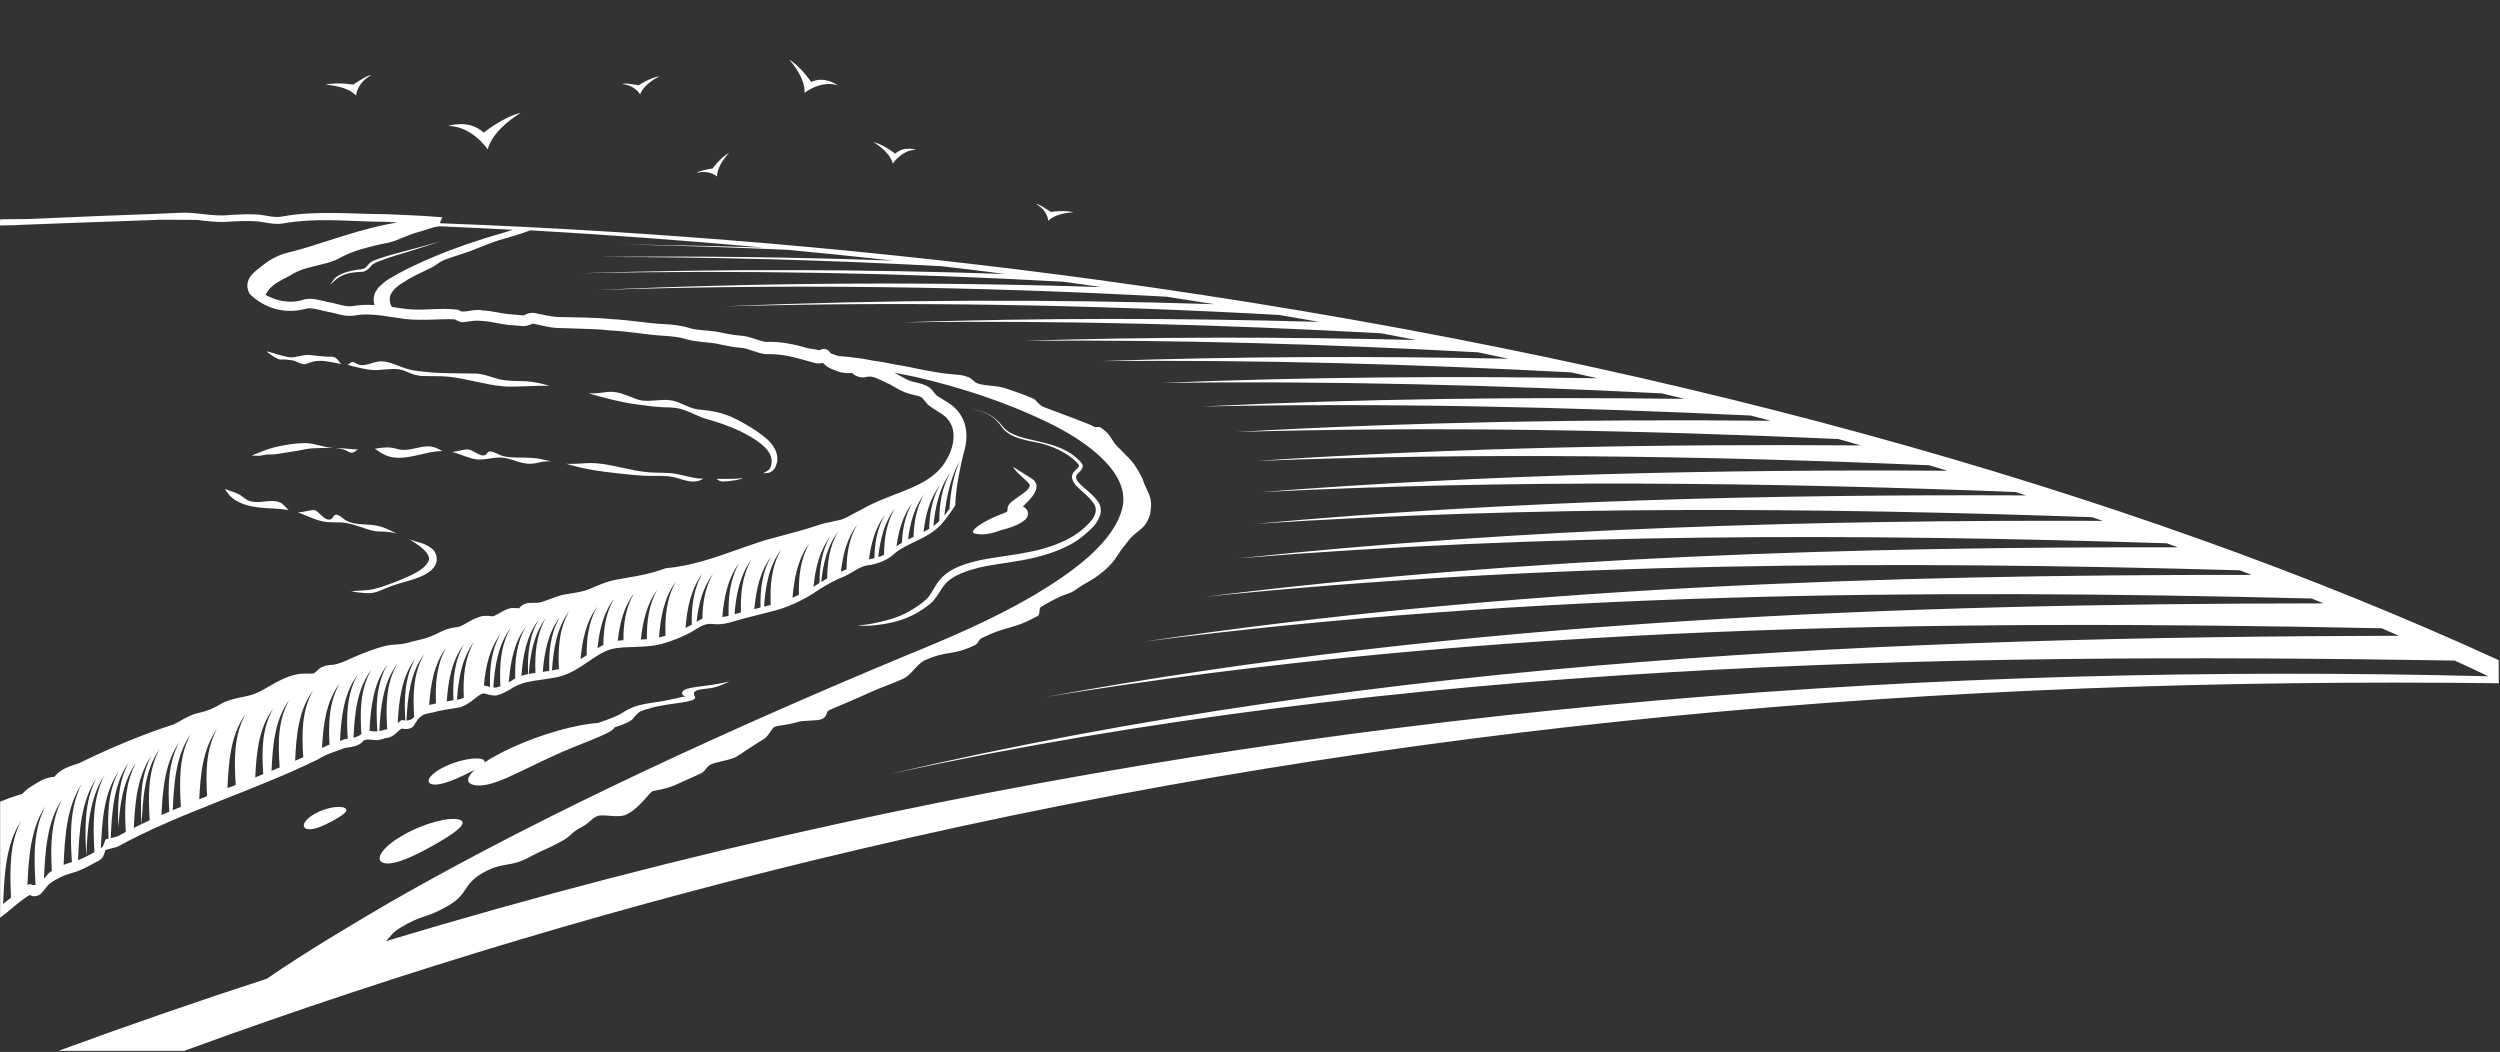 <svg width="1906" height="802" viewBox="0 0 1906 802" fill="none" xmlns="http://www.w3.org/2000/svg">
<rect x="0" y="0" width="1906" height="802" fill="#333333" stroke="none"/>
<g clip-path="url(#clip0)">
<path d="M311.5 191.8C324.7 187.7 335.4 184.2 335.4 184.2C335.4 184.2 324.5 187.2 311.1 190.8C304.4 192.6 297 194.4 290.2 196.8C286.8 198 283.1 198.9 281 201.5C278.8 204.1 278 205.1 275.2 205.3C264.8 206.3 257.4 209.5 254.9 212.6C252.4 215.8 251.7 217.2 251.7 217.2C251.7 217.2 252.9 215.9 255.9 213.3C259 210.5 264.8 207.4 275.7 207.3C278.5 207.3 281.7 204.6 283 202.7C284.3 200.8 288 199.6 291.1 198.4C297.6 195.9 304.9 193.8 311.5 191.8Z" fill="white"/>
<path d="M367.8 578.9C362.9 577 350 579.3 339.2 584.4C328.4 589.6 323.8 595.8 328.7 597.7C333.6 599.6 344.2 595.6 355 590.4C357.5 589.2 359.8 588 361.9 586.9C355.4 592.9 355 597.4 362 598.6C374.8 600.8 393.5 589.3 421.8 576.3C443 566.5 467.5 559 468.5 554.5C474.8 552.6 480.9 550.2 483 547.5C487.4 541.8 488.3 542.1 496.9 539.6C510.6 535.7 532.4 535.7 529.8 531.1C526 524.6 538 525.8 544.1 524.2C551.6 522.2 555.9 519.5 555.9 519.5C539.5 524 520.9 523 520.1 528C519.2 533 530.9 528.7 513.3 532.9C495.7 537 487.2 535.2 474.6 543.4C470.8 545.9 463.7 548.6 455.7 551.2C439.7 552.2 412.9 559.5 389.7 570.2C381.5 574 374.7 577.8 369.4 581.3C369.6 580.2 369.2 579.4 367.8 578.9Z" fill="white"/>
<path d="M253.7 625.8C261.7 621.4 266.8 617.7 262.6 615.9C258.5 614.1 248.4 615.8 240.4 620.2C232.4 624.6 229.3 630 233.5 631.8C237.6 633.5 245.6 630.2 253.7 625.8Z" fill="white"/>
<path d="M292.4 657.9C299.9 660.2 315.7 652.9 331.6 643.8C347.6 634.7 357.7 627.2 350.2 624.9C342.7 622.6 323.4 627.5 307.5 636.6C291.6 645.6 285 655.6 292.4 657.9Z" fill="white"/>
<path d="M705.7 457.4C696 465.7 685.8 470.2 677.8 472.4C661.5 477 653.8 476.7 653.8 476.7C653.8 476.7 661.3 478.4 678.5 474.9C687 473.2 698 469.4 709 460.5C714.8 455.8 717.3 448 722.4 443.4C727.9 438.5 736.1 435.4 745.4 433C764 428.3 791.2 428.4 816 415.2C822.1 411.9 827.5 407.5 832.5 402.6C837 398.1 841.9 390 837.6 383.2C833.6 377 827.6 373.3 823.2 368.8C821 366.6 819.6 364.2 820.9 362C821.7 360.6 827.9 356.8 824.5 352.9C806.4 332.2 775.5 339.3 764.3 324.9C753.7 311.3 739.9 312.4 739.9 312.4C739.9 312.4 754.2 311.6 763.6 325.3C768.7 332.8 778.9 335.2 789.8 337.2C800.7 339.2 814.8 345.2 822.1 353.9C823.8 356 820.7 357.1 818.3 360.4C815.7 364 818.6 368.3 820.8 370.6C825.6 375.5 831.3 379.4 834.3 384.6C837.3 389.9 834.1 395.1 829.4 399.8C824.8 404.4 819.6 408.3 813.8 411.2C790.3 423.2 763.5 423 744.1 427.8C734.4 430.2 725 433.5 718.7 439.7C711.9 446.5 710.6 453.3 705.7 457.4Z" fill="white"/>
<path d="M768.4 386.3C767.6 389.3 769.2 389.8 765.9 391C749.4 397 738.2 405.2 742.7 406.6C751.4 409.2 761.3 404.7 762.2 404.5C768.4 402.8 776.8 400.6 781.7 396.1C785.1 392.9 784.1 387.8 779.8 386.2C780.4 385.6 781 385 781.7 384.3C786.1 380 794.2 371.9 788 365.9C786.9 364.8 772.6 356.3 772.4 355.9C773.8 359.6 784 367.4 784.8 369.1C787.4 374.2 769.8 380.8 768.4 386.3Z" fill="white"/>
<path d="M1905 515.8V503.3C1621.5 373.4 1257.1 270.7 838.7 213.6C670.8 190.7 501.2 176.4 335.4 170.2C336.1 167.5 336.9 166.5 337.4 165.7L334 165.4C320.6 164.3 307.5 163.9 294.2 163.3C268 163.2 240.9 160.3 214.9 165.1C208.4 166.3 202.4 163.8 195.4 163.5C188.7 163.1 182 163.5 175.4 163.9C162.3 165.5 149.4 161.3 135.8 162.3C109.4 163.6 82.9 164.2 56.4 165.5L20.6 167C12.6 167.1 5.5 167.1 0.1 167.2V167.9C1 167.9 2 167.9 3.1 167.9L0 168V171.9C3 171.9 5.7 171.8 5.7 171.8L11 171.7C12 171.7 13.7 171.6 16.8 171.4L56.4 169.9L95.8 168.5L123 167.5C130.5 167.5 137 167.5 141.9 167.6C144.8 167.6 147.8 167.6 150.7 167.7C151.8 167.8 152.9 167.9 153.9 168.1C160.9 168.9 168.2 169.7 175.6 168.9C181.8 168.6 188.4 168.3 194.9 168.7C197.1 168.8 199.4 169.2 201.9 169.6C206.2 170.4 210.7 171.1 215.4 170.4C218.7 169.8 222 169.3 225.3 169C240.7 167.3 255.8 167.8 271.6 168.5C278.9 168.8 286.5 169.1 294 169.1C294 169.1 295 169.1 296 169.2C297 169.3 298 169.3 298 169.3C298 169.3 301.1 169.4 302.7 169.5C300.6 170 298.5 170.5 296.3 170.8C295.8 170.9 295.4 171 294.9 171.1C279.7 174.1 265 178.8 250.9 183.3C240.7 186.6 230.1 190 219.6 192.6C213.3 194 206.4 197.4 200.3 202.3L198.3 203.9C194.7 206.6 188.6 211 188.6 217.7C188.6 219.5 189 221.5 190.1 223.6L190.3 224L190.6 224.3C201.7 235.2 217.2 239.4 232 235.7H232.1H232.2C235.9 234.4 239.5 235.3 244.2 236.4L249.5 237.6C251.4 237.9 253.3 238.4 255.4 238.9C259.9 240.1 265 241.5 270.6 240.5C277.3 239.3 284.1 239.7 291.1 240.6C293.9 241 296.8 241.4 299.7 241.9L305.5 242.7L308.7 243.2C316.4 244.1 324.3 243.8 332 243.6C334.2 243.5 336.4 243.5 338.5 243.4C341.5 243.3 344.3 243.4 346.9 243.5C347 243.6 347.2 243.7 347.4 243.8C348.9 244.7 351.7 246.1 354.1 245.5L359.2 244.8C359.3 244.8 359.4 244.8 359.5 244.8C362 244.4 364.6 244.4 367.8 244.7C371.4 244.9 374.7 245.5 378.3 246.2C381.2 246.8 384.2 247.3 387.5 247.7L397.5 248.5C400.5 249 403.4 247.9 405.3 247.1C405.3 247.1 405.9 246.9 406.3 246.7L410.5 247.6C412.1 248 413.8 248.3 415.5 248.7C419.2 249.5 423.1 250.1 426.8 250.1L434 250.3L436.2 250.4C446.4 250.7 456.1 250.9 466.2 252C473.1 252.3 480 253.2 486.6 254C492.8 254.8 499.3 255.6 505.9 256C512.6 256.4 518.3 257 524.2 258.9C524.2 258.9 524.2 258.9 524.3 258.9C525.9 259.3 527.5 259.7 529.1 259.9C532.3 260.4 535.3 260.7 538.3 261L544.7 261.7L549.6 262.7C549.7 262.7 549.9 262.7 550 262.8C554.7 263.8 559.9 264.8 564.5 265.1C567.5 265.3 570.2 266.2 573.4 267.3C576.3 268.3 579.6 269.4 583.4 270H583.6H583.8C595.8 269.6 605.2 272.2 617.1 275.6L617.6 275.7L622.3 277H622.6C623.9 277.1 624.9 277.1 625.7 277C626.3 276.9 626.7 276.8 627.1 276.7C627.2 276.7 627.4 276.7 627.5 276.7C630.4 280.1 634.4 281.6 636.9 282.4L637.7 282.7C640.6 284.2 646.2 284.8 649.4 284.3C650.9 285.6 653.9 288 659 287.7H659.3L659.6 287.6C664.3 286.3 667.2 287.7 672.6 290.3L675 291.5H675.1C677.2 292.3 679.4 293.5 681.7 294.9C685.1 296.9 688.9 299.1 693.6 300.3L696.4 301C698.6 301.5 700.6 302 702.1 302.7L702.2 302.8H702.3C702.9 303 703.3 303.5 704.4 304.9L707.6 308.7L707.7 308.8C710.3 310.7 712.6 312.2 714.7 313.5C718.1 315.6 720.8 317.2 722.7 319.8C725.8 323.5 727 328 727 332.6C727 338.9 724.7 345.3 721.8 350.2C714 364.7 698.6 370.7 682.3 377C674 380.2 665.4 383.5 657.5 388.1C657.1 388.3 650.8 391.6 650.8 391.6C647.2 393.6 643.8 395.5 640.9 396.3L635.7 397.4C631 398.4 625.6 399.5 621.3 401.2C613 403.9 604.2 406.3 595.7 408.5L583.5 411.8C576.3 414.1 569.3 416.5 562.6 418.9C544.3 425.4 527.1 431.4 507.9 433.2H507.6L507.3 433.3C496.9 437.2 487.9 438.8 477.4 440.6L469.2 442.1C463.2 443.1 456.9 445.9 451.9 448L449.3 449.1C445.4 450.8 441.1 451.5 436.1 452.3L431.3 453.1C426.8 453.8 422.6 455.5 418.8 456.9C416.4 457.8 414 458.7 412 459.2C410.3 459.6 409.3 459.6 407.1 459.6L402.8 459.7H402.7C401.2 460 398.9 460.5 396.7 462.6L396.3 463C396.3 463 396.2 463.2 396.2 463.4C396.1 463.4 396.1 463.5 396.1 463.5C396.1 463.5 396 463.7 395.9 463.8C395.7 463.8 394.8 463.7 394.8 463.7L389.9 463.5L389.8 463.6C386.6 464.3 385.3 465 384.2 465.6L382.9 466.3L382.6 466.4C380.1 467.9 377.5 469.4 375.8 469.9C375.5 469.9 374.9 469.8 374.9 469.8C372.6 469.5 368.7 469.1 365.3 470.4C361.8 471.5 359 473.1 356.4 474.6L355 475.4C353.1 476.5 350.4 478 348.7 478.1C345.5 478.3 340.3 479.5 336.8 481.3C330.4 484.5 326.1 486.5 319.8 487.8C316.3 488.6 313 489.4 309.6 490.4C307.5 490.9 305.2 491.2 301.5 491.4C294.3 491.7 287.7 494.1 281.8 496.2L280.3 496.8C275.9 498.3 271.3 500.4 266.9 502.3L261.7 504.6C258.6 505.8 256.2 506.5 254 506.8L253 506.9C252.1 506.9 251.2 506.9 248.4 507.5C245 508.3 243.1 510 241.9 511.2L241.2 511.8L241.1 511.9C239.4 513.5 239.4 513.5 237.1 513.6H236C233.2 513.5 228.9 513.4 225.6 514.3C218.2 515.9 212 519.4 206.5 522.5L205.5 523.1C199.8 526.4 194.9 529.2 189.4 530.4C189.3 530.4 184.5 531.5 184.5 531.5C179.5 532.5 173.9 533.6 168.6 536.6C162.4 540.2 158.7 541.9 152 543.4C146.5 544.4 140.5 547.8 136.2 550.3C136.2 550.3 133 552.1 132.7 552.2C111.2 559 84.1 570.1 60 582C59.7 582.1 58.1 582.6 58.1 582.6C55.6 583.4 52.8 584.3 49.8 585.7C47.6 586.8 45.6 588.1 43.9 589.6C43.1 590.2 42.2 591.3 41.4 592.3C39.1 592.3 35.8 593.1 32.6 594.5H32.5H32.4C29.7 596 26.5 597.8 23.3 599.9C21 601.2 18.5 603.7 17.1 605.1C17.1 605.1 17 605.2 16.9 605.3C16.4 605.4 14 606.2 14 606.2L7.8 608.2C7.8 608.2 3.7 609.8 0.1 611.2V699.7C7.6 694.1 14 687.8 21.1 683.3L22.6 682.4C23 682.6 23.7 682.8 24.4 683C25.3 683.9 30.6 682.8 31.3 681.2C34.3 678.1 36.2 674.9 38 673.6C40 671.9 42.8 670.5 46.1 668.8C48.8 667.5 51.6 666.5 55 665.5C62.5 663.6 69 659.4 74.9 656.4C74.9 656.8 78.7 653.8 78.7 652.7C79.4 651.4 79.6 650.5 79.9 649.6C80 648.9 80.3 648.3 80.5 648C83.3 647.2 86.2 646.5 89.5 645.6C135.6 620.1 193.8 602.9 242.7 578.8C247.9 575.3 254.3 573.5 261.1 570.9C263.6 569.7 266.7 570 271.1 568.7C273.3 568 275.6 566.7 277.2 564.7C278.1 563.7 281.9 563.6 283.6 564C289.2 565.1 292.9 562.6 295.1 562.6C301.4 561.7 304.7 555 306.9 555.5C308.4 555.9 312.6 556.4 315.3 553.6C319.9 545.5 321.9 544.6 329.5 543.3C337.9 541 341.7 540.9 350.5 539.3C359.1 536.8 363.6 529.8 368.2 528.8C369.5 528.2 372.8 530.3 378 530.3C383.3 529.1 385.6 527.3 389 525.6C400.2 517.6 413.8 519.4 428.5 515.3C443.5 510.4 452.8 499.2 465.3 495.1C476.6 491.9 492.9 494.8 506.6 490.3C513.7 488.2 520.2 485.5 526.7 482.1C533.7 477.9 537.2 474.8 544.4 475.8C551.9 476.7 559.7 473.5 565.8 471.9L586.1 466.7C599.8 463.7 613.6 457.2 624.9 449.2C630.9 445.4 636.5 442.3 643.1 439.7C650.1 436.6 655.3 431.9 661.4 431C668.2 430.2 676.4 427.4 681.6 422.3C686.5 418.1 692.8 415.3 699.2 412.2C705.5 409.2 712.1 405.6 717.3 400.1C722.2 394.6 724.4 391.2 728.3 385.3C728.7 370.9 732.4 354.8 734.7 345.4C735.4 343.3 735.9 341.1 736.3 338.8V338.7C736.6 336.6 736.8 334.4 736.8 332.3C736.8 325.6 734.9 319 730.2 313.4C725.5 307.4 717.8 304.4 714 301.4C712.6 300.3 710.3 295.7 706.1 294C702.5 292.3 699 291.8 696 291C691.4 290 687.1 286.8 681.9 284.2C687.5 285.2 693 286.3 698.5 287.5C732.5 295.3 767.2 306.7 798.4 321.8C828.4 336.2 861.2 360.1 855.9 386.3C849.9 413.4 817.6 436.3 788.5 453.7C758 471.6 725.3 485.7 691.7 499.4C624.5 527.3 557.8 556.6 491.8 587.6C425.9 618.7 360.7 651.6 297.3 687.9C265.6 706.5 233.9 725.3 203.4 746.2C150.1 763.5 97.1 781.9 44.5 801.2H140.3C308.9 739.6 481.2 688.3 656.1 647.3C1068.9 550.2 1480.6 515.9 1905.1 520.9L1905 515.8ZM8.4 684.4C6.4 686 4.5 687.6 2.4 689.2C3.3 665.1 4.8 643 16 625.9C7.3 643.1 7.4 662.4 8.4 684.4ZM27.1 674.7C25.8 674.9 24.7 674.9 24.3 674.5C23.5 674.3 22.9 674.1 22.5 673.9L21 674.8C20.9 674.8 20.9 674.9 20.9 674.9C21.8 654 23.3 631.8 34.6 614.6C25.1 633.1 25.9 654 27.1 674.7ZM39.5 664C38.9 664.4 38.4 664.8 37.9 665.1C36.6 666.1 35.3 667.9 33.5 670C34.4 649.1 35.8 626.7 47.2 609.5C38.7 626.4 38.5 645.2 39.5 664ZM54.8 657.3C52.5 657.9 50.4 658.6 48.5 659.4C49.4 638.2 50.7 615.4 62.2 597.8C52.9 616.1 53.6 636.8 54.8 657.3ZM72 649.7C68.1 651.8 64 654.1 59.5 655.8C60.4 634.4 61.6 611.4 73.3 593.6C64 611.9 64.7 632.5 65.8 652.9C66.7 631.6 68 608.8 79.5 591.2C70.4 609.3 70.9 629.6 72 649.7ZM80.5 640C80.3 640.3 80 640.9 79.9 641.6C79.6 642.4 79.3 643.3 78.7 644.6C78.7 645.1 77.8 646 76.9 646.8C77.8 625.6 79.2 604.3 90.6 587.9C82.2 603.5 81.9 621 82.8 639.3C82 639.6 81.2 639.8 80.5 640ZM89.5 637.7C87.7 638.2 86 638.6 84.4 639C85.3 619.1 86.6 597.7 98.1 581.3C89.9 596.6 89.5 613.7 90.3 630.8C91.3 613.5 93.7 595.8 103.6 581.7C94.9 598 94.9 616.1 95.9 634.3C93.8 635.4 91.6 636.5 89.5 637.7ZM102 631.2C102.9 612 104.6 591.7 115.6 575.9C106.9 592.1 106.9 610.2 107.9 628.3C105.9 629.3 104 630.2 102 631.2ZM114.1 625.4C112 626.3 110 627.3 108 628.3C108.9 608.5 110.3 587.3 121.7 571C112.7 587.8 113 606.6 114.1 625.4ZM123.1 621.4C124 602.1 125.6 581.7 136.7 565.8C127.9 582.2 128 600.5 129.1 618.8C127 619.7 125.1 620.6 123.1 621.4ZM137.9 615.1C135.8 616 133.7 616.8 131.7 617.7C132.6 597.7 133.9 576.1 145.4 559.6C136.2 576.7 136.8 596 137.9 615.1ZM157.9 607C155.9 607.8 153.9 608.6 151.9 609.4C152.8 590.7 154.5 571 165.5 555.7C156.8 571.5 156.9 589.3 157.9 607ZM179.7 598.5C177.6 599.3 175.5 600.1 173.4 600.9C174.3 581.5 175.6 560.7 187.1 544.6C178 561.3 178.6 580 179.7 598.5ZM194.6 592.7C195.5 574.5 197 555.2 208.3 540.2C199.4 555.6 199.6 573 200.7 590.2C198.6 591.1 196.6 591.9 194.6 592.7ZM213.2 585.1C211.1 586 209 586.8 207 587.7C207.9 569 209.2 548.9 220.7 533.5C211.5 549.4 212 567.3 213.2 585.1ZM231.2 577.3C229.2 578.2 227.1 579.1 225 580C225.9 561.5 227.3 541.7 238.7 526.4C229.8 542.1 230.1 559.7 231.2 577.3ZM251.2 567.7C249.2 568.5 247.3 569.3 245.5 570.3C246.4 553 248.4 535 259 520.9C250.7 535.4 250.4 551.5 251.2 567.7ZM261.1 564.2C260.5 564.4 259.8 564.7 259.2 564.9C260.1 547.2 261.9 528.7 272.8 514.2C264.1 529.3 264.1 546.3 265.1 563.2C263.6 563.4 262.3 563.6 261.1 564.2ZM275.5 559.7C274.2 560.7 272.6 561.5 271.1 562C270.6 562.2 270 562.3 269.5 562.4C270.4 544.4 272 525.3 283.1 510.6C274.4 525.7 274.5 542.7 275.5 559.7ZM283.6 557.4C283.1 557.3 282.4 557.2 281.7 557.2C282.6 539.6 284.5 521.1 295.3 506.7C286.3 522.4 286.6 540.1 287.7 557.6C286.4 557.7 285.1 557.7 283.6 557.4ZM295.2 556C293.8 556 291.8 556.9 289.2 557.4C290.1 539.6 291.9 520.9 302.8 506.2C294 521.6 294.2 538.8 295.2 556ZM309 549.3C308.1 549.3 307.4 549.1 306.9 549C306 548.8 304.8 549.9 303.2 551.4C304.1 534.1 306.1 516.1 316.7 502C308.3 516.6 308.1 532.9 309 549.3ZM315.7 546.4C315.5 546.6 315.4 546.9 315.3 547.1C313.8 548.8 311.7 549.3 309.9 549.3C310.8 531.6 312.6 513 323.5 498.5C314.9 513.3 314.8 529.8 315.7 546.4ZM332.4 536.3C331.5 536.5 330.5 536.8 329.5 537C328.7 537.1 327.9 537.3 327.2 537.4C328.3 521.9 330.9 506.2 340.3 493.5C332.7 506.8 331.8 521.5 332.4 536.3ZM340.6 534.7C341.7 519.3 344.3 503.7 353.7 491.2C346.1 504.5 345.1 519.1 345.7 533.9C343.9 534.2 342.2 534.4 340.6 534.7ZM353.6 531.9C352.6 532.3 351.6 532.8 350.5 533.1C349.8 533.2 349.1 533.4 348.4 533.5C349.5 517.8 352 501.8 361.6 489C353.9 502.2 353 517 353.6 531.9ZM368.9 522.6C370.2 508.5 373.1 494.6 381.7 483.1C374.4 495.7 373.3 509.6 373.6 523.7C371.6 523.3 370 522.7 368.9 522.6ZM378 524.2C377.3 524.2 376.7 524.2 376.1 524.1C377.2 508 379.6 491.7 389.4 478.6C381.4 492.4 380.8 507.8 381.5 523.2C380.4 523.6 379.3 523.9 378 524.2ZM389 519.6C388.6 519.8 388.3 520 387.9 520.1C389.1 505.1 391.8 489.9 400.9 477.7C393.8 490 392.5 503.5 392.8 517.2C391.6 517.9 390.3 518.7 389 519.6ZM397.5 515.3C398.7 500.2 401.3 484.9 410.6 472.6C403.2 485.4 402.1 499.6 402.6 513.9C400.8 514.3 399.1 514.8 397.5 515.3ZM403.1 513.9C404.3 498.7 406.9 483.5 416.2 471.1C408.7 484.1 407.7 498.4 408.2 513C406.4 513.2 404.7 513.5 403.1 513.9ZM413.8 512.2C415 497.4 417.8 482.5 426.8 470.5C419.5 483.3 418.3 497.3 418.8 511.5C417.1 511.7 415.5 511.9 413.8 512.2ZM426.1 510.1C424.3 510.5 422.5 510.9 420.8 511.2C421.9 495.2 424.3 478.9 434 465.9C426.1 479.5 425.4 494.7 426.1 510.1ZM447.3 499.5C445.8 500.5 444.2 501.6 442.6 502.6C443.9 488.3 446.7 474 455.4 462.4C448.7 474 447.2 486.6 447.3 499.5ZM460 491.7C458.5 492.5 457 493.3 455.5 494.2C456.9 480.7 459.9 467.4 468.1 456.5C461.8 467.5 460.1 479.5 460 491.7ZM475.3 488.1C473.8 488.2 472.4 488.3 471 488.5C472.4 475.5 475.5 462.8 483.4 452.2C476.9 463.4 475.3 475.6 475.3 488.1ZM493.2 487.3C491.7 487.4 490.2 487.5 488.6 487.6C490 474 493 460.6 501.2 449.5C494.5 461.3 493 474.1 493.2 487.3ZM507.4 484.6C507.1 484.7 506.8 484.8 506.6 484.9C505.2 485.4 503.8 485.7 502.4 486C503.6 470.8 506.2 455.5 515.5 443.2C508 456 506.9 470.2 507.4 484.6ZM526.6 476.7C525.3 477.4 523.9 478 522.6 478.7C523.8 464 526.6 449.3 535.5 437.4C528.5 449.5 527.2 462.8 527.4 476.2C527.2 476.4 526.9 476.6 526.6 476.7ZM535.5 471.7C534.1 472.3 532.7 473.1 531.1 474C532.5 460.9 535.6 448.1 543.6 437.5C537.4 448.2 535.7 459.8 535.5 471.7ZM550.7 470.4C551.9 455.8 554.7 441.1 563.6 429.2C556.4 441.7 555.2 455.5 555.5 469.5C554 469.9 552.3 470.2 550.7 470.4ZM564.9 466.9C563.3 467.3 561.7 467.8 560 468.3C561.2 453.4 564 438.5 573 426.5C565.7 439.1 564.5 452.9 564.9 466.9ZM575.1 464.4C576.4 450.1 579.3 435.9 587.9 424.3C580.9 436.4 579.6 449.7 579.8 463.2L575.1 464.4ZM587.6 461.2C587.1 461.3 586.5 461.5 586 461.6L582.5 462.5C583.6 447 586.2 431.4 595.6 418.9C588 432 587 446.5 587.6 461.2ZM609.1 453.5C607.5 454.3 605.9 455 604.2 455.7C605.4 440.9 608.2 426.1 617.2 414.1C610.1 426.4 608.8 439.8 609.1 453.5ZM624.8 444.4C623.3 445.4 621.8 446.4 620.2 447.4C621.6 433.7 624.6 420.2 632.9 409.1C626.5 420.2 624.8 432.2 624.8 444.4ZM630.7 441C629.2 441.8 627.7 442.7 626.1 443.7C627.5 430.1 630.5 416.7 638.8 405.6C632.4 416.6 630.7 428.7 630.7 441ZM645.4 434C644.6 434.4 643.8 434.8 643 435.1C642.3 435.4 641.7 435.6 641.1 435.9C642.6 423.1 645.7 410.5 653.5 400C647.3 410.7 645.5 422.2 645.4 434ZM662.5 426.4C664.1 414.2 667.3 402.4 674.7 392.4C668.7 402.8 666.9 414 666.6 425.6C665.3 425.9 663.9 426.2 662.5 426.4ZM674 423C672.6 423.7 671.1 424.3 669.6 424.7C671 411.5 674.1 398.5 682.1 387.7C675.8 398.8 674.1 410.8 674 423ZM683.5 416.5C685.1 404.6 688.3 393 695.6 383.3C690.1 392.9 688.1 403.2 687.6 413.9C686.1 414.7 684.8 415.5 683.5 416.5ZM696.5 409.3C695.1 410 693.7 410.6 692.3 411.3C693.8 399 697 386.9 704.5 376.9C698.7 387.1 696.8 398.1 696.5 409.3ZM704.1 405.6C705.6 392.8 708.7 380.4 716.5 370C710.5 380.4 708.7 391.7 708.4 403.2C706.9 404.1 705.5 404.9 704.1 405.6ZM716.1 397.3C714.7 398.7 713.2 399.9 711.6 401.1C713 386.7 716 372.4 724.2 360.7C718 372.1 716.2 384.5 716.1 397.3ZM731.7 351.2C726.8 362.8 724.7 375.2 723.9 387.9C722.7 389.6 721.4 391.3 720 393C721.7 378 725 363.5 731.7 351.2ZM269.4 233.3C263.6 234.4 257.6 231.5 250.6 230.4C244.9 229.4 237.3 226.2 230.2 228.8C221.3 231.6 210.5 229.4 202.4 224.8C203 223.8 203.6 222.8 204.2 221.8C208.2 216.2 215 213.4 221.1 210.1C229.5 204.4 239.4 203.3 248.9 200.6C249.2 200.5 249.4 200.5 249.7 200.4C253.4 199.3 257 198 260.3 196C270 190.9 280.6 188.4 291.2 186C294 185.5 296.6 185 299.2 184.2C299.6 184.1 300 184 300.3 183.9C300.8 183.7 301.3 183.5 301.8 183.3C302.9 182.9 304.1 182.4 305.3 181.9C310.1 179.9 314.9 177.9 320 176.6L330 173.5C331.3 173 332.6 172.9 333.9 172.7C334.2 172.7 334.6 172.6 335 172.5C353.6 173.3 372.3 174.2 391 175.2L382.3 177.9C377.8 179.2 373.3 180.5 368.9 181.9C351.1 187.5 333.6 194.1 316.5 202.1C312.2 204.1 307.9 206.2 303.6 208.6C298.6 211.9 296.3 211.6 288.4 219.4C287.6 220.5 286.8 221.6 286.2 222.8C285.8 223.6 285.7 223.6 285.3 225.1C284.8 226.9 284.6 229.7 285.5 232.6C279.9 232.3 274.7 232.3 269.4 233.3ZM637.6 628.3C522 653.6 407.4 683.4 294 717.6C298.2 714 298.3 711.4 305.7 707C322.3 697 325 700.3 341.7 690.5C357.3 681.6 352.8 673.9 368.6 665.2C384.6 656.5 388.1 661.9 404.1 653.2C415 647.4 415.1 648.3 426.1 642.5C437.5 636.6 433.3 635.7 444.8 629.8C448.7 627.8 450.7 624.5 454.6 622.5C459.5 619.9 471 624.4 478 620.8C488.3 615.5 495.1 603.9 497.8 603.1C500.2 602.4 508.6 601.7 517.5 597.3C522.8 594.7 529.1 592.3 535.1 589.2C537.6 587.9 539 584.3 541.5 583C545.7 580.9 557.2 579.5 561.8 576.7C564.4 575.1 578 565.9 581.8 563.8C586.3 561.2 588.3 555.2 590.4 554.3C594 552.6 598.3 553.4 608.4 550.4C612.6 549.1 622.2 549.7 625.8 548.5C631 546.9 629.8 542.6 631.8 541.6L636.8 539.4C639.6 538.2 650.6 533.7 663.5 527.8C671.3 524.2 679.7 521.5 688.8 517.4C694.7 514.7 699.1 506.2 704.9 503.5C723 495.4 725.2 500.4 743 492C746.6 490.3 745.4 487.8 749 486.2C769.1 476.5 771.3 480.5 791 469.7C793.7 468.2 791.3 464 794 462.5C813.3 451.1 813.4 454 818.9 450.4C830.2 442.4 831.4 443.8 842.1 434.9C852.4 425.5 850.5 424 859.1 413.8C866.6 403.1 872.5 405.6 876.9 392C879.2 377.3 875 377.2 870.9 364.7C864.5 352.5 863.9 352.6 854 342.5C846.2 335.6 848.5 332.3 839.5 326.2C837 324.6 835.8 326.6 833.4 325C832.3 323.8 805.5 314.1 795.6 310.3C791.8 308.6 789.7 305 788.5 304.3C786.1 303 777.4 299.6 766.4 296C759.3 293.6 753.2 294.7 745.5 292.4C742.7 291.6 740.7 288.1 737.9 287.4C736.2 286.9 736.2 286.9 734.6 286.4C731.7 285.6 722.8 285.4 713.8 283.8C703.5 282.2 692.9 279.6 688.9 279C686.4 278.6 680.3 277.6 674.2 276.3C670.9 275.6 666.7 275.3 663.1 274.5C652.8 272.4 640.5 271.5 640.4 271.6C639.2 271.5 636.7 270.6 633.3 269.4C632.5 268 630 264.6 625.6 266.6C625.4 266.8 625.2 266.9 624.9 267.1C622.4 266.5 619.7 266 616.8 265.7C606.7 262.8 594.4 260 584.1 260.7C578.7 260.1 572 256.4 564.9 255.9C557.9 255.5 552.7 254 545.3 252.7C538.5 251.8 531.9 251.9 526 250.2C519.7 248.2 512.3 247.3 505.8 247.1C492.9 246.4 479.5 243.9 466.3 243.3C453.2 242 439.4 242 426.6 241.7C420 241.6 414.2 239.9 407.4 238.6C401.2 238 400.4 241.3 397.5 240.3L387.6 239.5C381.6 238.9 374.7 236.9 368 236.7C361.7 234.8 352.2 239.8 349.7 236.2C334.2 234.3 322.3 237.2 309.2 235.5C305.8 235.1 302.3 234.5 298.8 234C298.3 233.2 297.8 232.2 297.5 231.1C296.6 228.3 297.6 224.7 297.7 224.9C300.6 219.4 302.6 219 304.3 217.3C317.5 208.9 315.5 210.7 328.4 204.3C332.5 202.4 333.8 200.4 338 198.5C342.8 196.4 351.4 194.1 358.3 191.5C366.3 188.5 376.6 184 383.7 182.2C385.3 181.8 389 180.6 394.1 179.1C395.3 178.8 399.6 177.3 404.3 175.6C463.2 179 522.4 183.3 581.6 188.7C546.2 187.6 510.7 186.8 475.3 186.4C517.2 187.2 559.2 188.6 601 190.5C627.7 193 654.4 195.8 681.1 198.7C606.5 196 531.8 195.1 457.2 195.9C544 195.9 630.8 198.3 717.4 202.9C733.8 204.8 750.1 206.8 766.5 208.9C658.5 205.2 550.4 204.9 442.5 208.3C565.4 205.8 688.3 208 811 214.8C820.7 216.1 830.4 217.5 840 218.9C711.7 214.7 583.3 215.3 455.1 221.1C599.9 216.4 744.7 218.3 889.3 226.2C901.5 228.1 913.6 230 925.7 231.9C800.9 228 676 228.3 551.3 233.6C692.6 229.7 834 232.3 975.1 240.1C985.3 241.9 995.5 243.6 1005.7 245.4C900.1 242.4 794.4 242.3 688.8 245.7C810.3 244.2 931.7 247.4 1053 254.1C1061.9 255.8 1070.8 257.5 1079.7 259.2C979.9 256.8 880.1 256.7 780.4 259.8C896 258.9 1011.4 262.3 1126.8 268.6C1134.6 270.2 1142.3 271.8 1150.1 273.5C1046.5 271.4 942.8 271.7 839.3 275.3C958.9 274.2 1078.5 277.6 1197.9 283.9C1204.6 285.4 1211.2 286.9 1217.9 288.4C1107.2 286.6 996.5 287.4 885.9 291.9C1013 290.3 1140.1 293.5 1266.9 299.9C1272.7 301.3 1278.5 302.7 1284.3 304.1C1161.7 302.6 1039.1 303.9 916.7 309.9C1056.1 307.1 1195.5 310.2 1334.7 316.8C1339.8 318.1 1344.9 319.5 1350 320.8C1214.1 319.5 1078.2 321.6 942.7 329.3C1095.7 325 1248.7 327.9 1401.4 334.7C1407.2 336.3 1413 337.9 1418.7 339.6C1265 338.4 1111.2 341.2 957.9 351.4C1128.9 344.9 1299.9 347.5 1470.7 354.7C1475.4 356.1 1480.1 357.5 1484.8 358.9C1310.1 357.8 1135.3 361.6 961.2 375.2C1153 365.4 1345 367.7 1536.7 375.1C1539.4 375.9 1542 376.8 1544.7 377.7C1348.5 376.8 1152.1 381.6 956.8 399.4C1169.3 385.5 1382.3 386.9 1594.9 394.3C1597.7 395.2 1600.4 396.2 1603.2 397.1C1383.1 396.3 1162.8 402.5 943.9 425.7C1179.5 406.4 1415.9 406.7 1651.9 414.2C1654.8 415.2 1657.7 416.3 1660.5 417.3C1412.7 416.7 1164.5 424.4 918.6 455C1180.9 428.2 1444.6 427.4 1707.7 434.8C1710.7 436 1713.7 437.1 1716.7 438.3C1434.4 438 1151.4 447.6 872.1 489.2C1167.4 451.3 1465.4 448.9 1762.4 456.3C1765.4 457.5 1768.4 458.7 1771.4 460C1445.8 460.2 1118.1 472.5 797.2 531.4C1134 476.4 1475.3 472 1815.8 479C1820.2 480.9 1824.6 482.8 1829 484.7C1443.8 485.6 1055.1 502.1 678.8 590C1070.5 505.1 1472.1 497.2 1871.4 503.6C1880.1 507.5 1888.6 511.5 1897.1 515.6C1475.3 504.9 1051 537.7 637.6 628.3Z" fill="white"/>
<path d="M239.3 395.5C242.6 396.7 245.9 397.7 249.3 398C252.7 398.3 256.2 398.2 259.7 398.3C266.7 398.6 273 401.2 279.5 403.3C282.7 404.3 286 405.2 289.4 405.2C292.9 405.3 296.5 405.4 299.9 406.2C301 406.4 302 406.7 303 407.1C299.1 405.1 295.1 403.1 291 401.7C284.4 399.5 277.4 400.3 270.6 399.1C267.8 398.6 265 397.7 262.6 396C260.9 394.7 259.2 393.1 257.2 392.5C255.9 392.1 254.9 392.5 254.2 393.8C253.6 394.9 252.8 395.9 251.6 396.1C248.8 396.7 246 393.8 244.1 392.1C243 391.1 242 390 240.7 389.2C239.6 388.6 238 389 236.8 389.1C233.6 389.6 230.4 390.5 227.1 390.7C231.3 392.1 235.3 394 239.3 395.5Z" fill="white"/>
<path d="M443.1 356.6C455.6 359.4 468.3 360.6 481 361.9C485.1 362.3 489.1 362.7 493.2 362.8C500 363 507.1 362.3 513.8 363.8C519.4 365.1 525.1 367.9 531.1 366.9C532.6 366.7 534 366.2 535.3 365.5L536 365L533.1 364.8C527.1 364.3 521.4 362.4 515.5 361.3C508.6 360 501.6 360.7 494.6 360.1C487.6 359.5 480.7 358 473.8 356.5C466.9 355 460 353.4 453 353.1C446 352.8 438.9 354 432 353.6H431.7C435.5 354.6 439.3 355.8 443.1 356.6Z" fill="white"/>
<path d="M284.1 452C287.6 451.4 290.6 450 293.8 448.6C297 447.2 300.2 446.1 303.5 445.1C310.1 443.1 316.8 441.6 323.3 438.4C326.5 436.7 329.9 434.6 332 430.6C332.7 429.2 333 427.6 333 426.1C332.9 423 331.4 419.9 329.3 418.3C323.9 413.9 317.8 413.3 312.2 411.3C314 412.3 315.7 413.4 317.4 414.6C322.2 417.7 327.2 422.2 327.1 426.1C327.1 426.7 327 427.2 326.7 427.7C323.7 434.5 313.1 438.9 304.5 442.4C298.2 444.9 291.7 447.5 285 449.1C279.3 450.5 273.3 450 267.6 450.9C267.6 450.8 278.9 452.9 284.1 452Z" fill="white"/>
<path d="M485.3 308.3C491.6 309.2 497.9 310 504.3 310.4C507.8 310.7 511.5 310.5 515 311C518.5 311.4 521.8 312.6 525 313.9C528.2 315.2 531.3 316.7 534.4 318C537.7 319.3 541.1 320.1 544.4 321.1C551.1 323.2 557.7 325.7 564 328.6C574.9 334 588.2 341.7 588.3 351.4C588.3 352 588.3 352.7 588.1 353.4C587.7 357.5 586.1 358.7 581.9 360.7C583 360.7 584.1 360.8 585.1 360.6C588.5 360.3 591 357.5 591.9 354.1C592.2 353.2 592.5 352.3 592.6 351.4C593.4 345.1 589.3 338.6 584.5 334.6C579.1 329.8 573 326.1 566.9 322.6C561.5 319.5 556 316.8 550 315.1C546.9 314.2 543.7 313.6 540.6 313.1C537.2 312.6 533.6 312.5 530.2 311.8C523.5 310.3 517.6 305.9 510.7 305.1C503.8 304.3 496.8 306.2 489.9 305.4C486.4 305 483.3 303.6 480.1 302.3C477 301 473.8 299.9 470.5 299.2C467.1 298.5 463.7 298.6 460.2 299.2C456.8 299.7 453.4 300 449.9 299.9H448.8C460.8 303.4 472.9 306.6 485.3 308.3Z" fill="white"/>
<path d="M214.1 274.1C216.8 273.9 220 274.3 222.7 274.7C225.9 275.1 228.7 277.6 231.9 277.7C233.6 277.8 235.2 276.7 236.9 276.2C238.5 275.7 240.1 275.4 241.7 275.2C245 274.9 248.2 275.3 251.4 275.9L260.1 277.5L259.1 276.4C258.1 275.1 257.1 273.6 255.8 272.8C254.6 272 253.2 271.9 251.8 272C249.5 272 247.3 271.8 245 271.6L236.7 270.7C232.6 270.3 228.4 271.5 224.3 272.3C221.8 272.8 219.2 272.2 216.8 271.6C213.6 270.9 210.5 269.9 207.4 268.9C207.1 268.8 204.5 268.1 203.1 267.8C203 267.8 210.9 274.3 214.1 274.1Z" fill="white"/>
<path d="M171.4 372.7C173.2 375.8 175.6 378.7 178.5 380.7C191.1 389.1 206.2 386.5 219.6 388.8L220.1 388.9L218.3 387.2C217.1 386 216 384.6 214.7 383.7C213.4 382.9 211.9 382.4 210.5 382.2C203.8 381.1 196.8 384.2 190.1 381.9C186.8 380.8 184.6 377.9 181.4 376.5C178.4 375 175.1 374.3 171.8 372.9L171.4 372.7Z" fill="white"/>
<path d="M195.9 347.5C199.3 347.7 201.9 346.3 205.3 346.5C208.6 346.7 213 345.9 216.3 345.3C222.1 344.5 227 343.7 232.8 342.5C239.1 341.3 246.3 341.7 252.8 341.4H254.6L253.2 341.3C249.8 341.2 246.3 340.3 242.9 339.4C239.5 338.6 236.1 337.9 232.6 337.8C229 337.9 225.5 338.1 222 338.6C215.9 339.5 209.9 340.6 204 342.6C199.9 344 195.9 345.7 191.9 347.3C193.2 347.3 194.5 347.4 195.9 347.5Z" fill="white"/>
<path d="M271.4 279.8C276.9 281.1 282.5 282.5 288.2 282.1C292.5 281.8 296.9 281.3 301.2 281.3C304.7 281.4 307.8 282.3 311.1 283.8C314.4 285.3 317.5 286.3 321 286.6C327.9 287 335 286.5 341.9 287.2C355.8 288.6 369.2 293.2 383.2 294.5C389.6 295.1 396.2 294.6 402.7 294.4C408.1 294.2 413.5 294 418.9 294.1C413.1 292.5 407.3 291.1 401.3 290.7C394.4 290.3 387.3 290.8 380.6 289.1C374.5 287.6 368.5 284.9 362.2 284.8L341.3 284.5C334.6 284.4 327.9 284 321.3 283.2C317.9 282.8 314.4 282.4 311 281.4C307.7 280.5 304.5 279.1 301.4 278C298.2 276.8 294.9 275.7 291.5 275.5C288.1 275.3 284.9 276.5 281.6 277.4C278.5 278.3 275.1 279.1 272.1 277.4C271.2 276.9 270.2 276.1 269.2 276C268.1 275.9 267.1 276.5 266.3 277.3L265.1 278.2L271.4 279.8Z" fill="white"/>
<path d="M255.5 341.6C257.7 341.7 259.9 342.1 262 342.7C263.6 343.2 265 344.1 266.6 344.9C267.9 345.5 269.2 345.1 270.4 344.4L272.8 342.7C269.7 342.6 266.7 342.3 263.6 342C260.8 341.7 258.2 341.7 255.5 341.6Z" fill="white"/>
<path d="M553.7 365.1C551.2 365 548.7 365.1 546.2 365.1L546.5 365.3C547.8 366.2 549.3 367.2 551 367.1L555.8 366.8C558.9 366.5 562 366 565 365.1L566.4 364.5C562.2 365 558 365.2 553.7 365.1Z" fill="white"/>
<path d="M335.2 342.8C332.1 341.1 329 340.1 325.6 340.3C318.7 340.6 311.8 343.9 304.9 342.8C303.1 342.5 301.4 341.8 299.6 341.5C298 341.2 296.3 341.1 294.7 341.1C291.7 341.2 288.8 341.6 285.8 342.1L287.7 343.4C290.4 345.3 293.1 347 296.3 347.9C299.2 348.8 302.3 349.1 305.3 349C311.6 348.8 317.9 347.1 324.1 345.7C328.5 344.7 332.9 343.9 337.3 343.9L335.2 342.8Z" fill="white"/>
<path d="M411.3 349.8C404.4 348.5 397.4 349.1 390.4 348.7C387.3 348.5 384 348.2 381 346.8C379.3 346 377.7 345.2 375.9 344.6C374.9 344.3 373.8 344 372.7 344.3C371.8 344.6 371.5 345.7 370.7 346.4C368.5 348.2 365.6 346.7 363.6 345.6C360.8 344.2 358.3 342.3 355.2 342.7C351.7 343.1 348.3 344.2 344.8 344.6H344.7C348 345.4 351.2 346.6 354.4 347.8C357.6 348.9 360.9 350.1 364.4 350.3C371.2 350.7 377.9 347.9 384.8 349.1C391.4 350.3 397.6 353.7 404.4 353.6C407.9 353.6 411.2 352.3 414.6 351.9C416.5 351.7 418.4 351.7 420.2 351.7C417.3 351.1 414.3 350.4 411.3 349.8Z" fill="white"/>
<path d="M799.2 168.4C805.3 162 818.5 161.9 818.5 161.9C811.4 159.9 801.1 161.6 801.1 161.6C790.7 154.5 790.2 155.7 790.2 155.7C799 160.8 799.2 168.4 799.2 168.4Z" fill="white"/>
<path d="M488 72C491 63.6 502.9 58.1 502.9 58.1C495.6 59.2 486.9 65 486.9 65C474.5 62.8 474.5 64.1 474.5 64.1C484.5 65.1 488 72 488 72Z" fill="white"/>
<path d="M546.7 134.6C546.6 125.7 555.9 116.5 555.9 116.5C549.4 120 543.3 128.4 543.3 128.4C530.9 130.6 531.4 131.8 531.4 131.8C541.1 129.3 546.7 134.6 546.7 134.6Z" fill="white"/>
<path d="M371.8 113.9C376 98 397.1 86 397.1 86C383.7 89.1 368.8 101.1 368.8 101.1C357.5 90.6 341.8 96 341.8 96C360.4 96.4 371.8 113.9 371.8 113.9Z" fill="white"/>
<path d="M680.7 124.7C680.7 124.7 687.4 114.3 698.4 114.2C698.4 114.2 689.1 111 682.5 117.2C682.5 117.2 673.7 110.1 665.8 108.3C665.8 108.2 678.2 115.3 680.7 124.7Z" fill="white"/>
<path d="M613.4 70.8C613.4 70.8 625.4 61 638.6 65C638.6 65 628.8 57.6 618.4 62.5C618.4 62.5 610.5 50.7 601.8 45.5C601.8 45.5 614 58.6 613.4 70.8Z" fill="white"/>
<path d="M271.5 72.9C271.5 72.9 271.9 63.5 282.8 57.4C282.8 57.4 282.2 55.9 269.3 64.5C269.3 64.5 256.7 62.3 247.9 64.7C247.8 64.6 264 64.9 271.5 72.9Z" fill="white"/>
</g>
<defs>
<clipPath id="clip0">
<rect width="1905.2" height="801.1" fill="white"/>
</clipPath>
</defs>
</svg>
